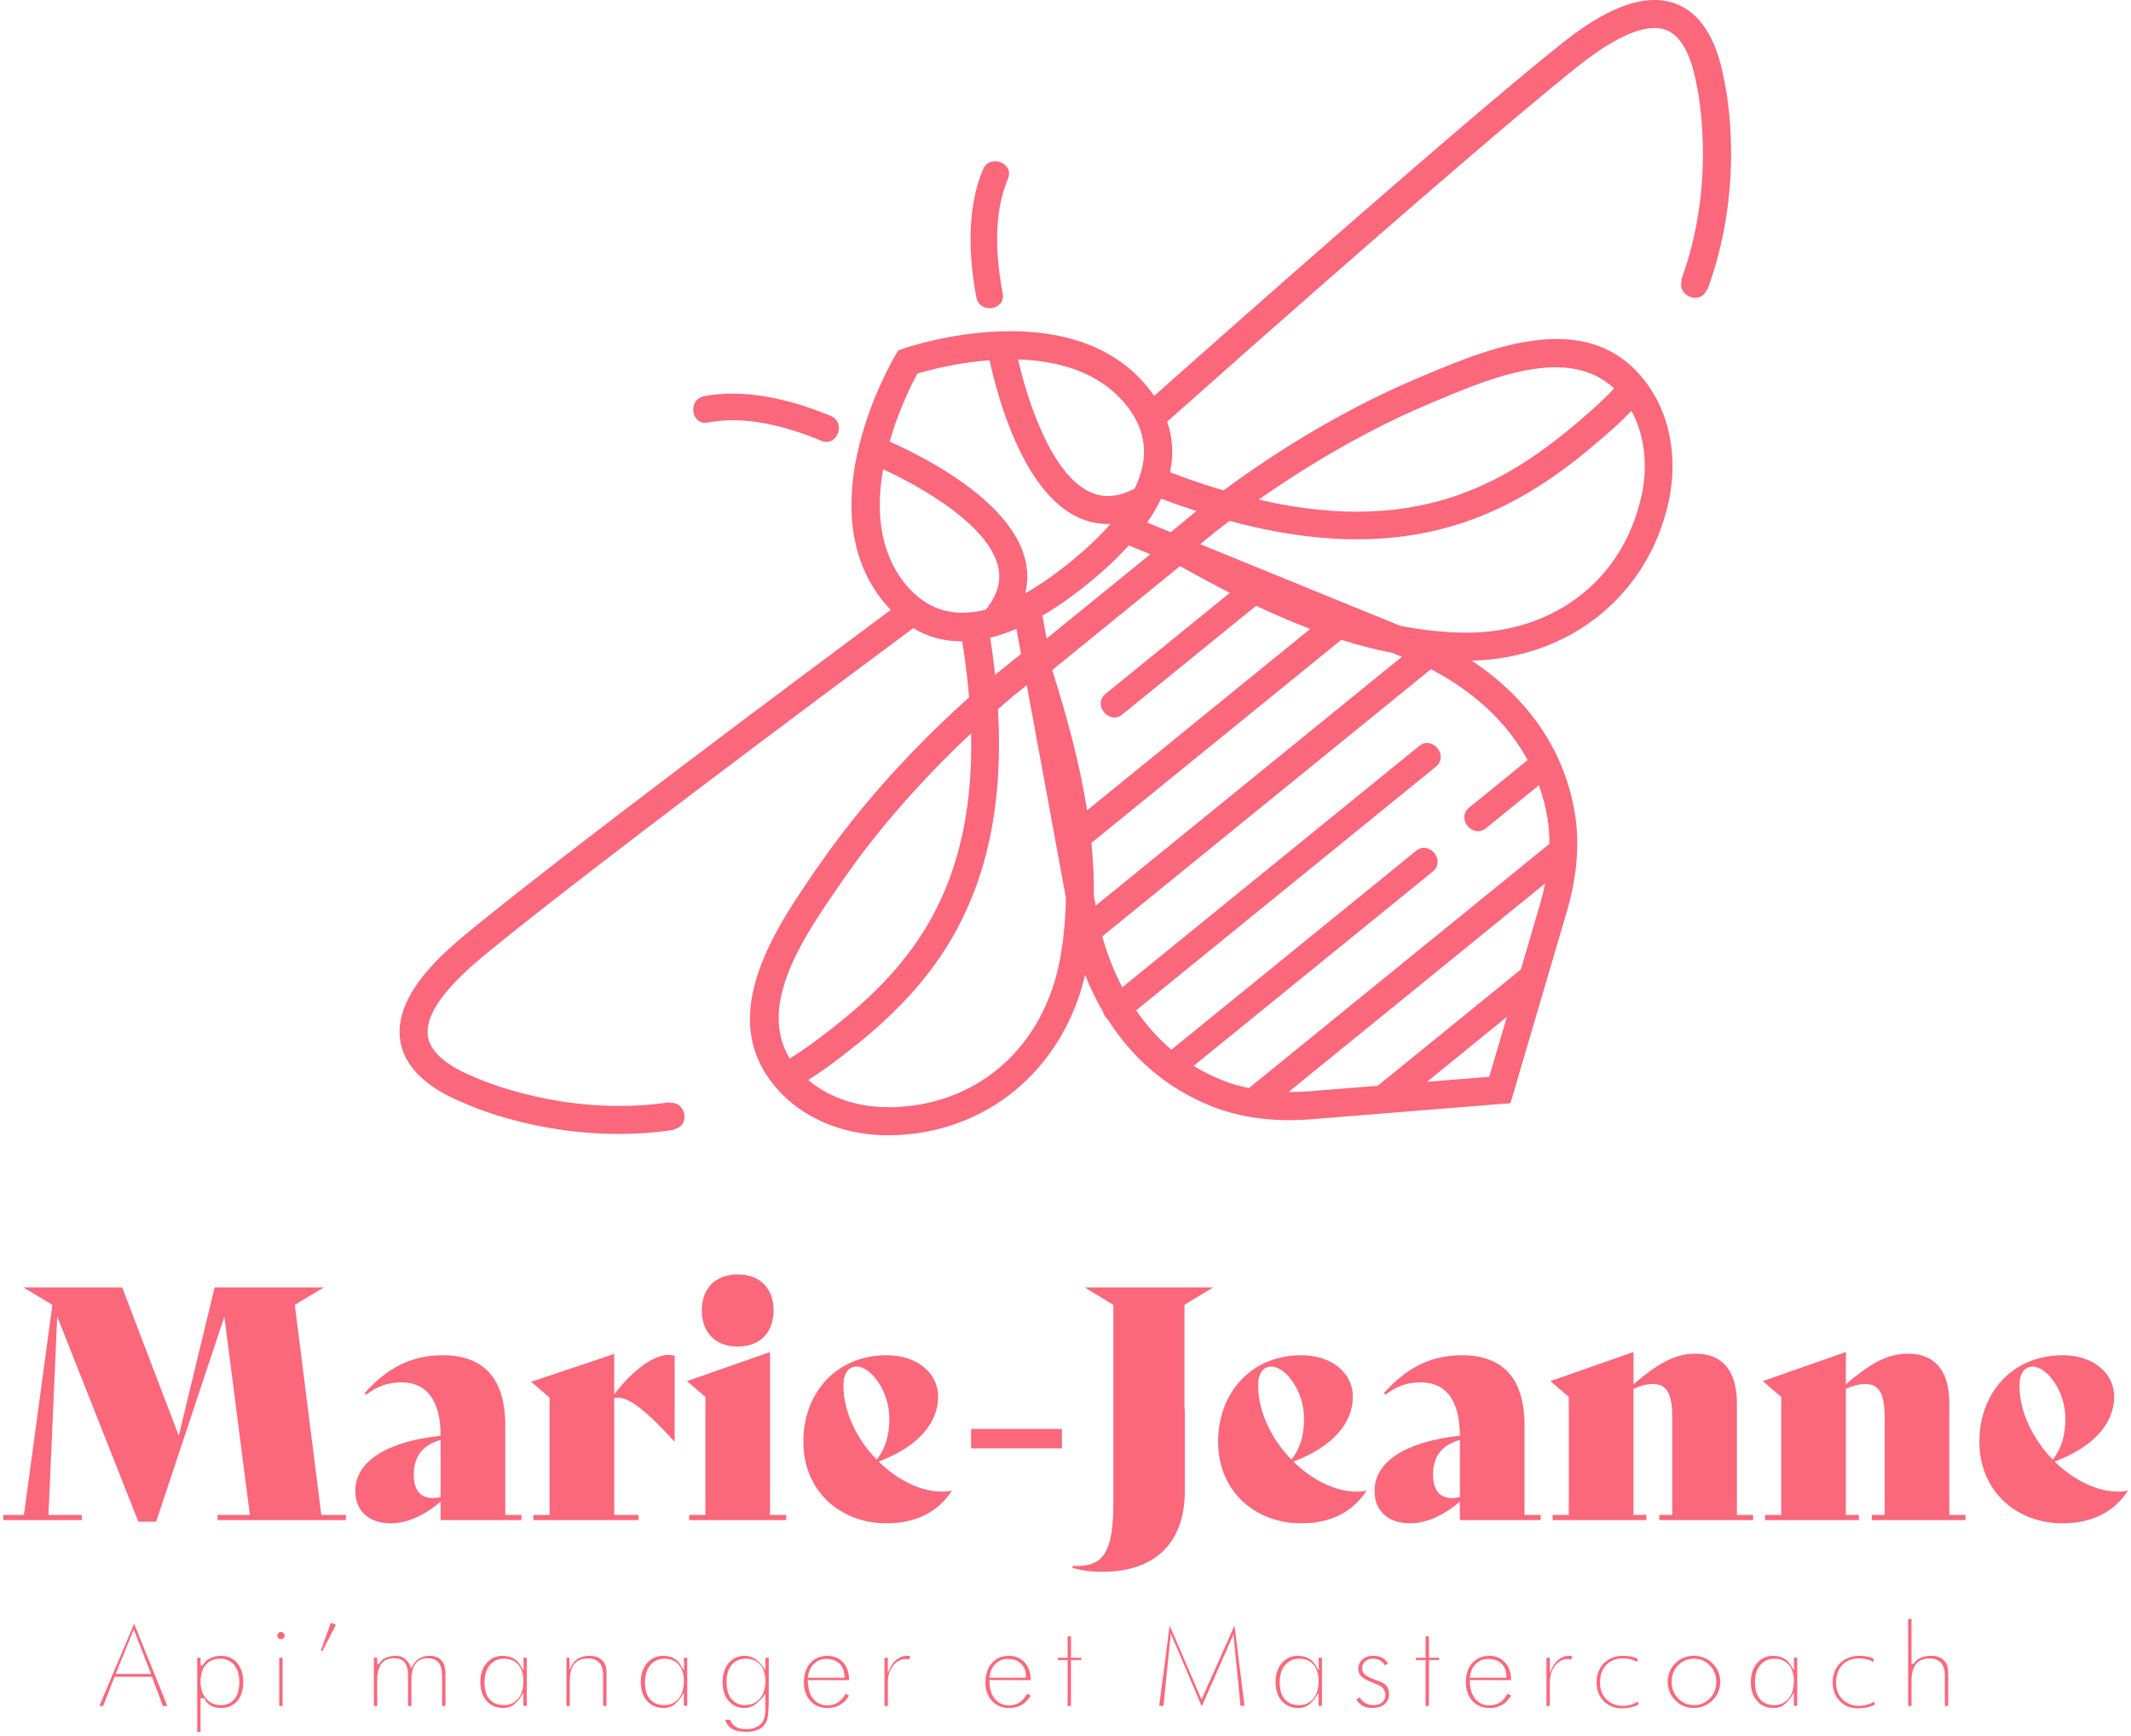 <svg xmlns="http://www.w3.org/2000/svg" xmlns:xlink="http://www.w3.org/1999/xlink" id="Calque_1" x="0px" y="0px" viewBox="0 0 408.7 333.01" style="enable-background:new 0 0 408.7 333.01;" xml:space="preserve"><style type="text/css">	.st0{fill:#FB677B;}	.st1{enable-background:new    ;}</style><g>	<g id="Calque_1_00000144311138517473822850000008009443022610175645_">		<g>			<g>				<path class="st0" d="M321.36,0.69c-8.64-3.17-18.98,5.31-23.93,9.34l-0.56,0.45c-18.93,15.39-56.56,48.62-75.52,65.46     c-0.39-0.58-0.81-1.13-1.24-1.66c-14.82-18.23-45.58-7.85-46.89-7.4l-0.93,0.32l-0.5,0.84c-0.71,1.18-17.14,29.18-2.33,47.41     c0.43,0.53,0.89,1.05,1.37,1.55c-20.35,15.12-60.57,45.18-79.49,60.56l-0.56,0.45c-4.91,4.05-15.36,12.42-14.03,21.51     c0.73,4.98,4.85,9.05,12.1,12.01c0.28,0.13,2.95,1.36,7.34,2.68c0.11,0.03,0.22,0.06,0.33,0.1c0.29,0.09,0.57,0.17,0.86,0.25     c0.79,0.22,1.65,0.44,2.53,0.66c0.61,0.15,1.22,0.29,1.84,0.43c0.82,0.18,1.66,0.36,2.54,0.52c6.84,1.28,15.47,1.98,24.9,0.58     l-0.02-0.13c0,0,0.01,0,0.02,0c3.26-0.44,2.47-5.46-0.77-5.04l-0.02-0.13c-20.31,3.02-37.1-4.69-37.39-4.82     c-5.5-2.25-8.51-4.9-8.95-7.87c-0.89-6.07,8.59-13.68,12.09-16.55l0.57-0.46c19.21-15.62,60.5-46.46,80.43-61.25     c2.6,1.56,5.71,2.55,9.4,2.53c0.59,3.76,1.03,7.35,1.31,10.74c-3.74,3.35-7.4,6.88-10.93,10.54     c-6.84,7.11-12.87,14.43-17.9,21.73l-0.48,0.69c-8.07,11.7-20.26,29.38-6.47,43.25c5.01,5.04,12.51,7.89,20.55,7.8     c9.12-0.1,17.35-3.17,23.87-8.47c6.62-5.39,11.46-13.08,13.61-22.3c0.89,2.24,2.01,4.64,3.44,7.07c0.14,0.58,0.47,1.11,0.92,1.5     c4.13,6.49,10.48,12.95,20.18,16.74c5.5,2.14,11.85,2.94,18.89,2.38l38.15-3.08l10.8-36.72c1.99-6.78,2.51-13.16,1.53-18.98     c-2.51-14.92-11.99-24.06-19.76-29.19c9.46-0.23,17.97-3.39,24.59-8.78c6.51-5.29,11.2-12.73,13.16-21.63     c1.73-7.86,0.47-15.77-3.44-21.71c-10.77-16.33-30.56-8.01-43.66-2.5l-0.78,0.33c-8.18,3.43-16.56,7.83-24.93,13.08     c-4.31,2.7-8.51,5.57-12.55,8.55c-3.27-0.96-6.68-2.12-10.25-3.47c0.78-3.61,0.44-6.86-0.55-9.72     c18.55-16.49,57.17-50.61,76.38-66.23l0.57-0.46c3.5-2.88,12.92-10.56,18.67-8.46c2.83,1.03,4.8,4.52,5.91,10.5     c0.04,0.18,4.16,18.19-2.94,37.46l0.13,0.05c-1.07,3.08,3.69,4.88,4.78,1.78c0,0,0-0.01,0-0.02l0.12,0.04     c3.33-9.02,4.39-17.69,4.52-24.66c0.02-0.85,0.01-1.67,0-2.47c0-0.58-0.02-1.16-0.04-1.74c-0.03-0.86-0.07-1.7-0.12-2.48     c-0.36-5.38-1.14-8.8-1.21-9.07c-1.45-7.84-4.58-12.69-9.31-14.43L321.36,0.69z M175.94,71.66c2.1-0.63,7.48-2.08,13.85-2.56     c1.47,6.83,6.32,25.1,16.88,30.11c2.03,0.96,4.14,1.38,6.31,1.3c-2.06,2.36-4.62,4.78-7.68,7.27s-5.95,4.49-8.68,6.03     c0.52-2.11,0.54-4.26,0.01-6.45c-2.74-11.35-19.61-19.82-26.01-22.66C172.38,78.56,174.9,73.59,175.94,71.66L175.94,71.66z      M268.86,125.99l-58.71,47.73l-0.36-1.96c0.03-3.38-0.13-6.74-0.47-10.07l47.92-38.96c3.2,1.01,6.46,1.85,9.78,2.51     L268.86,125.99z M235.87,113.72c-7.94,6.46-15.88,12.91-23.83,19.37c-2.55,2.07,0.67,6.03,3.22,3.96     c8.55-6.95,17.1-13.9,25.65-20.85c3.37,1.6,6.83,3.1,10.38,4.44l-42.79,34.79c-1.47-9.28-3.99-18.27-6.62-26.67l-0.05-0.25     l24.46-19.89l0.24,0.1c3.02,1.68,6.13,3.37,9.33,5L235.87,113.72z M220.63,106.31l-19.9,16.18l-0.81-4.4     c2.73-1.59,5.64-3.61,8.76-6.15c3.12-2.53,5.69-4.97,7.81-7.32L220.63,106.31z M173.65,112.06c-5.2-6.4-5.6-14.62-4.28-22.04     c7.47,3.43,20.13,10.71,22.04,18.6c0.68,2.82-0.1,5.55-2.35,8.33c-6.29,1.6-11.44-0.03-15.4-4.9L173.65,112.06z M194.93,120.62     l0.89,4.83c-2.2,1.74-4.21,3.37-4.97,3.99c-0.25-2.3-0.56-4.68-0.94-7.12c1.59-0.39,3.26-0.94,5.03-1.69L194.93,120.62z      M161.01,169.76l0.48-0.7c4.87-7.07,10.7-14.15,17.34-21.06c2.42-2.51,4.9-4.96,7.42-7.33c0.71,32.9-14.19,47.38-30.05,59.17     c-1.53,1.14-3.12,2.21-4.74,3.21C145.18,192.7,154.23,179.58,161.01,169.76L161.01,169.76z M170.61,212.39     c-6.03,0.07-11.62-1.82-15.6-5.22c1.5-0.95,2.97-1.95,4.4-3.01c1.76-1.31,3.52-2.67,5.26-4.08     c15.11-12.29,28.74-29.34,26.73-64.04c0.87-0.76,1.75-1.53,2.63-2.27c0.09-0.08,0.32-0.27,0.66-0.54     c0.53-0.43,1.31-1.06,2.23-1.8l7.5,40.75c-0.06,3.94-0.39,7.88-1.12,11.8c-3.17,17.07-16.01,28.23-32.69,28.42L170.61,212.39z      M285.62,206.56l-11.94,0.96L289,195.06l-3.38,11.49V206.56z M295.38,173.38l-3.7,12.59l-27.45,22.31l-13.08,1.05     c-1.38,0.11-2.72,0.15-4.03,0.15l49.23-40.02C296.09,170.75,295.77,172.05,295.38,173.38L295.38,173.38z M296.76,156.8     c0.28,1.63,0.4,3.33,0.39,5.08l-57.62,46.84c-1.71-0.35-3.35-0.82-4.89-1.42c-2.07-0.81-3.97-1.77-5.71-2.84     c15.29-12.43,30.57-24.85,45.86-37.28c2.55-2.07-0.67-6.03-3.22-3.96c-15.64,12.71-31.28,25.43-46.91,38.14     c-2.73-2.32-4.96-4.91-6.76-7.55c19.16-15.58,38.33-31.16,57.49-46.74c2.55-2.07-0.67-6.03-3.22-3.96     c-18.98,15.43-37.95,30.85-56.93,46.28c-1.9-3.62-3.1-7.08-3.84-9.77l63.02-51.24c5.21,2.67,13.52,8.11,18.56,17.42     c-3.74,3.04-7.47,6.08-11.21,9.11c-2.55,2.07,0.67,6.03,3.22,3.96c3.38-2.75,6.77-5.5,10.15-8.25c0.69,1.92,1.24,3.97,1.61,6.17     L296.76,156.8z M314.81,95.16c-3.6,16.29-17.14,26.57-34.49,26.2c-3.97-0.09-7.88-0.56-11.73-1.3l-38.4-15.67     c1.49-1.23,2.63-2.17,2.88-2.36c0.9-0.71,1.83-1.41,2.75-2.1c33.56,9.06,53.03-0.8,68.15-13.09c1.74-1.42,3.43-2.87,5.07-4.32     c1.33-1.18,2.61-2.42,3.85-3.7c2.52,4.58,3.22,10.44,1.93,16.33L314.81,95.16z M250.1,90.07c8.12-5.09,16.24-9.36,24.15-12.68     l0.78-0.33c11.01-4.63,25.7-10.81,34.54-2.55c-1.3,1.38-2.68,2.72-4.11,3.99c-14.78,13.13-32,24.76-64.06,17.34     c2.83-1.99,5.74-3.92,8.69-5.77L250.1,90.07z M229.46,98.04c-0.78,0.63-2.78,2.26-4.92,4.05l-4.54-1.85     c1.1-1.57,1.98-3.1,2.68-4.58C225,96.53,227.26,97.32,229.46,98.04z M217.61,93.74c-3.18,1.64-6.02,1.85-8.64,0.6     c-7.35-3.48-11.89-17.38-13.72-25.39c7.53,0.23,15.49,2.29,20.71,8.71C219.92,82.53,220.46,87.91,217.61,93.74L217.61,93.74z"></path>				<path class="st0" d="M192.31,56.28c-1.34-7.05-1.83-15.26,1-21.99c1.28-3.03-3.5-4.82-4.78-1.79     c-3.16,7.49-2.76,16.69-1.27,24.56c0.61,3.23,5.66,2.45,5.04-0.78H192.31z"></path>				<path class="st0" d="M135.8,81.05c7.16-1.4,15.1,0.75,21.73,3.51c3.03,1.26,4.83-3.52,1.79-4.78c-7.4-3.07-16.33-5.33-24.3-3.77     C131.8,76.64,132.57,81.69,135.8,81.05L135.8,81.05z"></path>			</g>		</g>		<g class="st1">			<path class="st0" d="M66.336,290.598v0.992H41.724v-0.992h6.2l-4.898-38.004l-13.081,39.306h-3.41l-15.562-39.367l-1.674,38.065    h6.386v0.992H0.62v-0.992h3.968l5.456-40.235V250.3l-5.58-3.348h18.971l10.85,28.457l6.881-28.457h20.955l-5.58,3.348    l5.083,40.298H66.336z"></path>			<path class="st0" d="M100.004,290.598v0.992H84.505v-3.534c-2.914,2.48-6.2,4.154-9.609,4.154c-4.03,0-6.757-2.294-6.757-6.2    c0-5.703,6.075-9.485,16.367-10.601c0-6.82-2.728-10.229-7.439-10.229c-2.79,0-4.712,0.743-6.82,2.355l-0.31-0.31    c4.215-4.712,8.803-7.254,15.003-7.254c7.812,0,11.965,4.464,11.965,13.453v17.173H100.004z M84.505,287.188v-10.974    c-3.72,1.054-5.146,3.41-5.146,6.695c0,2.914,1.24,4.464,3.72,4.464C83.451,287.374,83.947,287.312,84.505,287.188z"></path>			<path class="st0" d="M129.392,260.096v16.429h-0.062c-6.448-7.129-9.361-8.741-11.531-8.369v22.442h4.649v0.992h-20.149v-0.992    h3.1v-22.505l-3.534-3.037l15.933-5.332v7.75c3.534-4.65,7.563-7.564,10.415-7.564    C128.648,259.909,129.02,259.972,129.392,260.096z"></path>			<path class="st0" d="M132.183,290.598h3.1v-22.629l-3.534-3.037l15.933-5.58v31.246h3.1v0.992h-18.599V290.598z M134.601,251.354    c0-4.092,2.48-6.882,6.882-6.882s6.881,2.79,6.881,6.882c0,4.153-2.479,6.943-6.881,6.943S134.601,255.508,134.601,251.354z"></path>			<path class="st0" d="M182.525,286.01c-2.604,3.968-6.758,6.2-12.523,6.2c-8.742,0-15.933-6.076-15.933-15.686    c0-9.051,6.076-16.553,15.995-16.553c5.828,0,9.857,3.41,9.857,7.936c0,5.146-3.968,9.672-11.407,12.461    c3.534,3.472,7.998,5.766,12.151,5.766c0.62,0,1.24-0.062,1.798-0.186L182.525,286.01z M161.756,265.799    c0,5.146,2.666,10.354,6.386,14.197c1.736-2.231,2.418-4.711,2.418-7.873c0-5.394-3.596-9.981-6.262-9.981    C162.687,262.142,161.756,263.506,161.756,265.799z"></path>			<path class="st0" d="M186.246,274.106h17.421v3.72h-17.421V274.106z"></path>		</g>		<g class="st1">			<path class="st0" d="M205.717,300.766v-0.372h0.743c5.022,0,7.067-2.418,7.067-12.151V250.3l-5.518-3.348h24.675l-5.518,3.348    v20.025h0.062v15.809c0,9.362-5.27,15.376-15.809,15.376C209.374,301.51,207.7,301.323,205.717,300.766z"></path>		</g>		<g class="st1">			<path class="st0" d="M262.066,286.01c-2.604,3.968-6.758,6.2-12.523,6.2c-8.741,0-15.933-6.076-15.933-15.686    c0-9.051,6.075-16.553,15.995-16.553c5.827,0,9.857,3.41,9.857,7.936c0,5.146-3.968,9.672-11.407,12.461    c3.533,3.472,7.997,5.766,12.151,5.766c0.619,0,1.239-0.062,1.798-0.186L262.066,286.01z M241.298,265.799    c0,5.146,2.666,10.354,6.386,14.197c1.735-2.231,2.418-4.711,2.418-7.873c0-5.394-3.597-9.981-6.262-9.981    C242.228,262.142,241.298,263.506,241.298,265.799z"></path>			<path class="st0" d="M295.484,290.598v0.992h-15.499v-3.534c-2.914,2.48-6.2,4.154-9.609,4.154c-4.03,0-6.758-2.294-6.758-6.2    c0-5.703,6.075-9.485,16.367-10.601c0-6.82-2.728-10.229-7.439-10.229c-2.79,0-4.712,0.743-6.82,2.355l-0.31-0.31    c4.216-4.712,8.804-7.254,15.003-7.254c7.812,0,11.966,4.464,11.966,13.453v17.173H295.484z M279.985,287.188v-10.974    c-3.72,1.054-5.146,3.41-5.146,6.695c0,2.914,1.239,4.464,3.72,4.464C278.932,287.374,279.428,287.312,279.985,287.188z"></path>			<path class="st0" d="M336.218,290.598v0.992h-17.979v-0.992h2.48v-18.661c0-4.835-1.179-6.447-3.72-6.447    c-1.24,0-2.48,0.372-3.72,0.93v24.179h2.479v0.992h-17.979v-0.992h3.101v-22.629l-3.534-3.037l15.934-5.58v6.2    c4.029-3.473,7.625-5.89,11.841-5.89c5.27,0,7.998,3.285,7.998,9.609v21.326H336.218z"></path>		</g>		<g class="st1">			<path class="st0" d="M376.956,290.598v0.992h-17.979v-0.992h2.48v-18.661c0-4.835-1.179-6.447-3.72-6.447    c-1.24,0-2.48,0.372-3.72,0.93v24.179h2.479v0.992h-17.979v-0.992h3.101v-22.629l-3.534-3.037l15.934-5.58v6.2    c4.029-3.473,7.625-5.89,11.841-5.89c5.27,0,7.998,3.285,7.998,9.609v21.326H376.956z"></path>		</g>		<g class="st1">			<path class="st0" d="M408.076,286.01c-2.604,3.968-6.758,6.2-12.523,6.2c-8.741,0-15.933-6.076-15.933-15.686    c0-9.051,6.075-16.553,15.995-16.553c5.827,0,9.857,3.41,9.857,7.936c0,5.146-3.968,9.672-11.407,12.461    c3.533,3.472,7.997,5.766,12.151,5.766c0.619,0,1.239-0.062,1.798-0.186L408.076,286.01z M387.308,265.799    c0,5.146,2.666,10.354,6.386,14.197c1.735-2.231,2.418-4.711,2.418-7.873c0-5.394-3.597-9.981-6.262-9.981    C388.237,262.142,387.308,263.506,387.308,265.799z"></path>		</g>		<g class="st1">			<path class="st0" d="M32.096,327.244l-0.862,0.015l-2.088-5.603h-7.18l-2.188,5.593l-0.723-0.004l6.67-15.784L32.096,327.244z     M28.973,321.104l-3.319-8.528l-3.48,8.528H28.973z"></path>			<path class="st0" d="M46.655,322.634c0,1.545-0.387,2.765-1.162,3.66c-0.774,0.895-1.798,1.342-3.07,1.342    c-0.782,0-1.438-0.144-1.967-0.432c-0.529-0.288-0.962-0.765-1.299-1.432l-0.69-0.022v6.463h-0.644v-14.214h0.644v1.495    l0.414-0.023c0.307-0.598,0.782-1.054,1.426-1.368s1.326-0.472,2.047-0.472c1.303,0,2.346,0.459,3.128,1.377    C46.264,319.926,46.655,321.134,46.655,322.634z M45.896,322.668c0-1.403-0.33-2.502-0.989-3.295    c-0.66-0.793-1.557-1.19-2.691-1.19c-1.15,0-2.062,0.382-2.737,1.145s-1.012,1.838-1.012,3.226c0,1.419,0.375,2.541,1.127,3.364    c0.705,0.778,1.625,1.167,2.76,1.167c1.104,0,1.97-0.382,2.599-1.144C45.581,325.178,45.896,324.087,45.896,322.668z"></path>			<path class="st0" d="M54.589,313.744c0,0.199-0.065,0.364-0.195,0.494c-0.13,0.131-0.303,0.195-0.518,0.195    c-0.2,0-0.364-0.064-0.495-0.195c-0.13-0.13-0.195-0.295-0.195-0.494s0.065-0.364,0.195-0.495c0.13-0.13,0.295-0.195,0.495-0.195    c0.184,0,0.349,0.065,0.495,0.195C54.517,313.38,54.589,313.545,54.589,313.744z M54.198,327.245h-0.644v-9.246h0.644V327.245z"></path>			<path class="st0" d="M64.433,311.689l-2.599,5.021l-0.299-0.114l1.932-5.319L64.433,311.689z"></path>			<path class="st0" d="M85.432,327.245h-0.644v-5.834c0-2.214-0.92-3.32-2.76-3.32c-2.085,0-3.128,1.422-3.128,4.266v4.889h-0.644    v-5.834c0-1.138-0.215-1.976-0.644-2.513c-0.43-0.538-1.12-0.808-2.07-0.808c-2.131,0-3.197,1.422-3.197,4.266v4.889h-0.644    v-9.246h0.644v1.196l0.37-0.023c0.276-0.536,0.696-0.928,1.258-1.173c0.561-0.245,1.204-0.368,1.927-0.368    c0.677,0,1.25,0.177,1.719,0.529c0.469,0.353,0.896,0.974,1.281,1.862c0.381-0.889,0.901-1.525,1.559-1.908    c0.535-0.322,1.184-0.483,1.948-0.483c0.948,0,1.688,0.284,2.223,0.854c0.535,0.568,0.802,1.359,0.802,2.374V327.245z"></path>			<path class="st0" d="M101.026,327.222h-0.644v-2.507l-0.621,0.958c-0.491,0.67-0.958,1.149-1.403,1.438    c-0.537,0.351-1.15,0.525-1.84,0.525c-1.334,0-2.4-0.451-3.197-1.354c-0.797-0.903-1.196-2.111-1.196-3.626    c0-1.483,0.398-2.692,1.196-3.626c0.797-0.933,1.817-1.399,3.059-1.399c1.641,0,2.806,0.659,3.496,1.978l0.552,0.806    l-0.046-2.415h0.644V327.222z M100.382,322.462c0-1.343-0.333-2.392-0.998-3.146c-0.665-0.755-1.57-1.133-2.717-1.133    c-1.116,0-2.018,0.401-2.706,1.201c-0.688,0.801-1.032,1.911-1.032,3.33c0,1.418,0.321,2.501,0.962,3.249    c0.642,0.747,1.56,1.121,2.752,1.121c1.116,0,2.018-0.404,2.706-1.213C100.038,325.062,100.382,323.927,100.382,322.462z"></path>			<path class="st0" d="M116.321,327.245h-0.644v-5.788c0-2.213-0.981-3.32-2.944-3.32c-2.3,0-3.45,1.422-3.45,4.266v4.843h-0.644    v-9.246h0.575v2.415c0.398-1.089,0.981-1.855,1.748-2.3c0.567-0.322,1.28-0.483,2.139-0.483c1.012,0,1.802,0.276,2.369,0.83    c0.567,0.554,0.851,1.345,0.851,2.374V327.245z"></path>			<path class="st0" d="M131.8,327.222h-0.644v-2.507l-0.621,0.958c-0.491,0.67-0.958,1.149-1.403,1.438    c-0.537,0.351-1.15,0.525-1.84,0.525c-1.334,0-2.4-0.451-3.197-1.354c-0.797-0.903-1.196-2.111-1.196-3.626    c0-1.483,0.398-2.692,1.196-3.626c0.797-0.933,1.817-1.399,3.059-1.399c1.641,0,2.806,0.659,3.496,1.978l0.552,0.806    l-0.046-2.415h0.644V327.222z M131.156,322.462c0-1.343-0.333-2.392-0.998-3.146c-0.665-0.755-1.57-1.133-2.717-1.133    c-1.116,0-2.018,0.401-2.706,1.201c-0.688,0.801-1.032,1.911-1.032,3.33c0,1.418,0.321,2.501,0.962,3.249    c0.642,0.747,1.56,1.121,2.752,1.121c1.116,0,2.018-0.404,2.706-1.213C130.812,325.062,131.156,323.927,131.156,322.462z"></path>			<path class="st0" d="M147.439,325.921c0,2.22-0.146,3.651-0.437,4.294c-0.598,1.332-1.909,1.998-3.933,1.998    c-2.224,0-3.55-0.774-3.979-2.323l0.966,0.022c0.383,1.196,1.426,1.795,3.128,1.795c0.659,0,1.269-0.13,1.829-0.39    c0.56-0.261,0.97-0.589,1.23-0.986c0.199-0.321,0.341-0.684,0.425-1.089c0.084-0.404,0.126-0.844,0.126-1.317v-3.049    l-0.575,0.821c-0.629,0.654-1.127,1.103-1.495,1.346c-0.598,0.396-1.234,0.593-1.909,0.593c-1.257,0-2.277-0.447-3.059-1.342    c-0.782-0.896-1.173-2.115-1.173-3.66c0-1.5,0.391-2.708,1.173-3.626c0.782-0.918,1.824-1.377,3.128-1.377    c0.674,0,1.303,0.184,1.886,0.552c0.506,0.322,0.989,0.79,1.449,1.403l0.575,0.782v-2.369h0.644V325.921z M146.795,322.553    c0-1.403-0.333-2.482-1-3.237s-1.583-1.133-2.749-1.133c-1.15,0-2.055,0.397-2.714,1.19s-0.989,1.892-0.989,3.295    s0.322,2.49,0.966,3.261s1.51,1.155,2.599,1.155c1.134,0,2.066-0.4,2.794-1.201C146.431,325.082,146.795,323.972,146.795,322.553    z"></path>			<path class="st0" d="M162.849,322.3l-7.912-0.023c0,1.558,0.345,2.755,1.035,3.595s1.602,1.259,2.737,1.259    c1.502,0,2.652-0.743,3.45-2.231l0.69,0.343c-0.925,1.597-2.296,2.395-4.116,2.395c-1.372,0-2.474-0.455-3.307-1.365    s-1.249-2.1-1.249-3.568c0-1.545,0.414-2.776,1.242-3.694c0.828-0.918,1.909-1.377,3.243-1.377c1.257,0,2.27,0.422,3.036,1.265    C162.466,319.739,162.849,320.874,162.849,322.3z M161.975,321.84c0-1.181-0.316-2.077-0.949-2.691    c-0.633-0.612-1.489-0.92-2.57-0.92c-0.926,0-1.717,0.318-2.373,0.955c-0.656,0.636-1.039,1.521-1.146,2.656H161.975z"></path>			<path class="st0" d="M174.579,317.723l-0.207,0.621c-0.107-0.03-0.226-0.054-0.356-0.069c-0.13-0.015-0.249-0.022-0.356-0.022    c-0.889,0-1.664,0.398-2.323,1.196c-0.706,0.858-1.058,1.939-1.058,3.242v4.555h-0.644v-9.246h0.644v2.967    c0.398-1.135,0.943-1.993,1.633-2.576c0.613-0.506,1.265-0.759,1.955-0.759c0.138,0,0.276,0,0.414,0    C174.418,317.677,174.517,317.708,174.579,317.723z"></path>			<path class="st0" d="M197.67,322.3l-7.912-0.023c0,1.558,0.345,2.755,1.035,3.595s1.602,1.259,2.737,1.259    c1.502,0,2.652-0.743,3.45-2.231l0.69,0.343c-0.925,1.597-2.296,2.395-4.116,2.395c-1.372,0-2.474-0.455-3.307-1.365    s-1.249-2.1-1.249-3.568c0-1.545,0.414-2.776,1.242-3.694c0.828-0.918,1.909-1.377,3.243-1.377c1.257,0,2.27,0.422,3.036,1.265    C197.287,319.739,197.67,320.874,197.67,322.3z M196.796,321.84c0-1.181-0.316-2.077-0.949-2.691    c-0.633-0.612-1.489-0.92-2.57-0.92c-0.926,0-1.717,0.318-2.373,0.955c-0.656,0.636-1.039,1.521-1.146,2.656H196.796z"></path>			<path class="st0" d="M207.377,318.436h-1.979v8.81h-0.644v-8.81h-1.84v-0.437h1.84v-4.094h0.644v4.094h1.979V318.436z"></path>			<path class="st0" d="M238.68,327.222l-0.765-0.002l-1.351-13.708l-6.076,13.815l-5.944-13.972l-1.406,13.87l-0.812-0.004    l2.001-15.416l6.119,14.203l6.324-14.203L238.68,327.222z"></path>			<path class="st0" d="M253.537,327.222h-0.645v-2.507l-0.621,0.958c-0.49,0.67-0.958,1.149-1.402,1.438    c-0.537,0.351-1.15,0.525-1.84,0.525c-1.334,0-2.4-0.451-3.197-1.354c-0.798-0.903-1.196-2.111-1.196-3.626    c0-1.483,0.398-2.692,1.196-3.626c0.797-0.933,1.817-1.399,3.059-1.399c1.641,0,2.807,0.659,3.496,1.978l0.552,0.806    l-0.046-2.415h0.645V327.222z M252.893,322.462c0-1.343-0.332-2.392-0.997-3.146s-1.57-1.133-2.717-1.133    c-1.116,0-2.019,0.401-2.706,1.201c-0.688,0.801-1.031,1.911-1.031,3.33c0,1.418,0.32,2.501,0.962,3.249    c0.643,0.747,1.56,1.121,2.752,1.121c1.116,0,2.019-0.404,2.706-1.213S252.893,323.927,252.893,322.462z"></path>			<path class="st0" d="M266.394,325.004c0,0.793-0.287,1.431-0.862,1.911s-1.368,0.721-2.381,0.721    c-0.705,0-1.318-0.144-1.84-0.432s-0.912-0.698-1.173-1.229l0.667-0.387c0.552,0.997,1.426,1.495,2.622,1.495    c0.705,0,1.261-0.179,1.667-0.538c0.406-0.358,0.61-0.843,0.61-1.453c0-0.794-0.43-1.404-1.288-1.831    c-0.077-0.03-0.66-0.274-1.748-0.732c-0.736-0.306-1.281-0.641-1.634-1.007s-0.528-0.824-0.528-1.374    c0-0.732,0.261-1.335,0.782-1.808c0.521-0.474,1.211-0.71,2.069-0.71c1.365,0,2.308,0.492,2.829,1.477l-0.598,0.341    c-0.46-0.844-1.234-1.266-2.323-1.266c-0.583,0-1.065,0.176-1.449,0.526c-0.383,0.352-0.575,0.786-0.575,1.305    c0,0.52,0.207,0.946,0.621,1.282s1.077,0.656,1.99,0.961c0.912,0.306,1.537,0.618,1.874,0.938    C266.171,323.607,266.394,324.21,266.394,325.004z"></path>			<path class="st0" d="M276.03,318.436h-1.978v8.81h-0.645v-8.81h-1.84v-0.437h1.84v-4.094h0.645v4.094h1.978V318.436z"></path>			<path class="st0" d="M289.808,322.3l-7.912-0.023c0,1.558,0.345,2.755,1.035,3.595c0.689,0.84,1.602,1.259,2.737,1.259    c1.502,0,2.652-0.743,3.449-2.231l0.69,0.343c-0.925,1.597-2.297,2.395-4.116,2.395c-1.372,0-2.474-0.455-3.307-1.365    c-0.832-0.91-1.248-2.1-1.248-3.568c0-1.545,0.414-2.776,1.242-3.694c0.827-0.918,1.908-1.377,3.242-1.377    c1.258,0,2.27,0.422,3.036,1.265C289.424,319.739,289.808,320.874,289.808,322.3z M288.934,321.84    c0-1.181-0.316-2.077-0.949-2.691c-0.633-0.612-1.489-0.92-2.57-0.92c-0.926,0-1.717,0.318-2.372,0.955    c-0.656,0.636-1.039,1.521-1.146,2.656H288.934z"></path>			<path class="st0" d="M301.537,317.723l-0.207,0.621c-0.107-0.03-0.226-0.054-0.356-0.069c-0.13-0.015-0.249-0.022-0.356-0.022    c-0.889,0-1.663,0.398-2.322,1.196c-0.706,0.858-1.059,1.939-1.059,3.242v4.555h-0.644v-9.246h0.644v2.967    c0.398-1.135,0.943-1.993,1.633-2.576c0.613-0.506,1.266-0.759,1.955-0.759c0.139,0,0.276,0,0.414,0    C301.377,317.677,301.476,317.708,301.537,317.723z"></path>			<path class="st0" d="M314.21,327.015c-0.92,0.46-1.978,0.69-3.174,0.69c-1.411,0-2.568-0.468-3.474-1.403    c-0.904-0.935-1.356-2.123-1.356-3.564c0-1.519,0.472-2.749,1.414-3.692c0.943-0.942,2.174-1.414,3.691-1.414    c1.073,0,1.986,0.177,2.737,0.529l-0.022,0.644c-0.862-0.46-1.777-0.689-2.746-0.689c-1.369,0-2.45,0.425-3.242,1.276    c-0.792,0.851-1.188,1.997-1.188,3.438c0,1.257,0.411,2.304,1.234,3.14s1.889,1.253,3.196,1.253c0.999,0,1.976-0.275,2.93-0.828    V327.015z"></path>			<path class="st0" d="M329.919,322.61c0,1.393-0.498,2.578-1.495,3.557c-0.997,0.979-2.192,1.469-3.588,1.469    c-1.38,0-2.557-0.485-3.53-1.457c-0.974-0.971-1.461-2.161-1.461-3.568c0-1.392,0.483-2.57,1.449-3.534s2.146-1.445,3.542-1.445    c1.426,0,2.63,0.481,3.611,1.445C329.428,320.04,329.919,321.219,329.919,322.61z M329.16,322.634    c0-1.254-0.414-2.31-1.242-3.166s-1.84-1.285-3.036-1.285c-1.211,0-2.228,0.425-3.047,1.273c-0.821,0.849-1.23,1.908-1.23,3.178    c0,1.254,0.414,2.309,1.241,3.165c0.828,0.857,1.841,1.285,3.036,1.285c1.181,0,2.188-0.425,3.024-1.273    S329.16,323.902,329.16,322.634z"></path>			<path class="st0" d="M344.685,327.222h-0.644v-2.507l-0.621,0.958c-0.491,0.67-0.958,1.149-1.403,1.438    c-0.536,0.351-1.149,0.525-1.84,0.525c-1.334,0-2.399-0.451-3.197-1.354c-0.797-0.903-1.195-2.111-1.195-3.626    c0-1.483,0.398-2.692,1.195-3.626c0.798-0.933,1.817-1.399,3.06-1.399c1.641,0,2.806,0.659,3.496,1.978l0.552,0.806l-0.046-2.415    h0.644V327.222z M344.041,322.462c0-1.343-0.333-2.392-0.998-3.146c-0.664-0.755-1.57-1.133-2.717-1.133    c-1.116,0-2.018,0.401-2.705,1.201c-0.688,0.801-1.032,1.911-1.032,3.33c0,1.418,0.321,2.501,0.963,3.249    c0.642,0.747,1.56,1.121,2.752,1.121c1.115,0,2.018-0.404,2.705-1.213C343.697,325.062,344.041,323.927,344.041,322.462z"></path>			<path class="st0" d="M359.497,327.015c-0.921,0.46-1.979,0.69-3.175,0.69c-1.41,0-2.568-0.468-3.473-1.403    c-0.905-0.935-1.357-2.123-1.357-3.564c0-1.519,0.472-2.749,1.415-3.692c0.943-0.942,2.174-1.414,3.691-1.414    c1.073,0,1.985,0.177,2.737,0.529l-0.023,0.644c-0.861-0.46-1.777-0.689-2.746-0.689c-1.369,0-2.449,0.425-3.242,1.276    c-0.792,0.851-1.188,1.997-1.188,3.438c0,1.257,0.411,2.304,1.234,3.14c0.822,0.836,1.888,1.253,3.195,1.253    c1,0,1.977-0.275,2.931-0.828V327.015z"></path>			<path class="st0" d="M373.642,327.245h-0.645v-5.788c0-2.213-0.981-3.32-2.944-3.32c-2.3,0-3.449,1.422-3.449,4.266v4.843h-0.645    v-16.698h0.645v8.625h0.414c0.321-0.536,0.781-0.928,1.38-1.173c0.598-0.245,1.272-0.368,2.023-0.368    c1.013,0,1.802,0.276,2.369,0.83s0.852,1.345,0.852,2.374V327.245z"></path>		</g>	</g></g></svg>